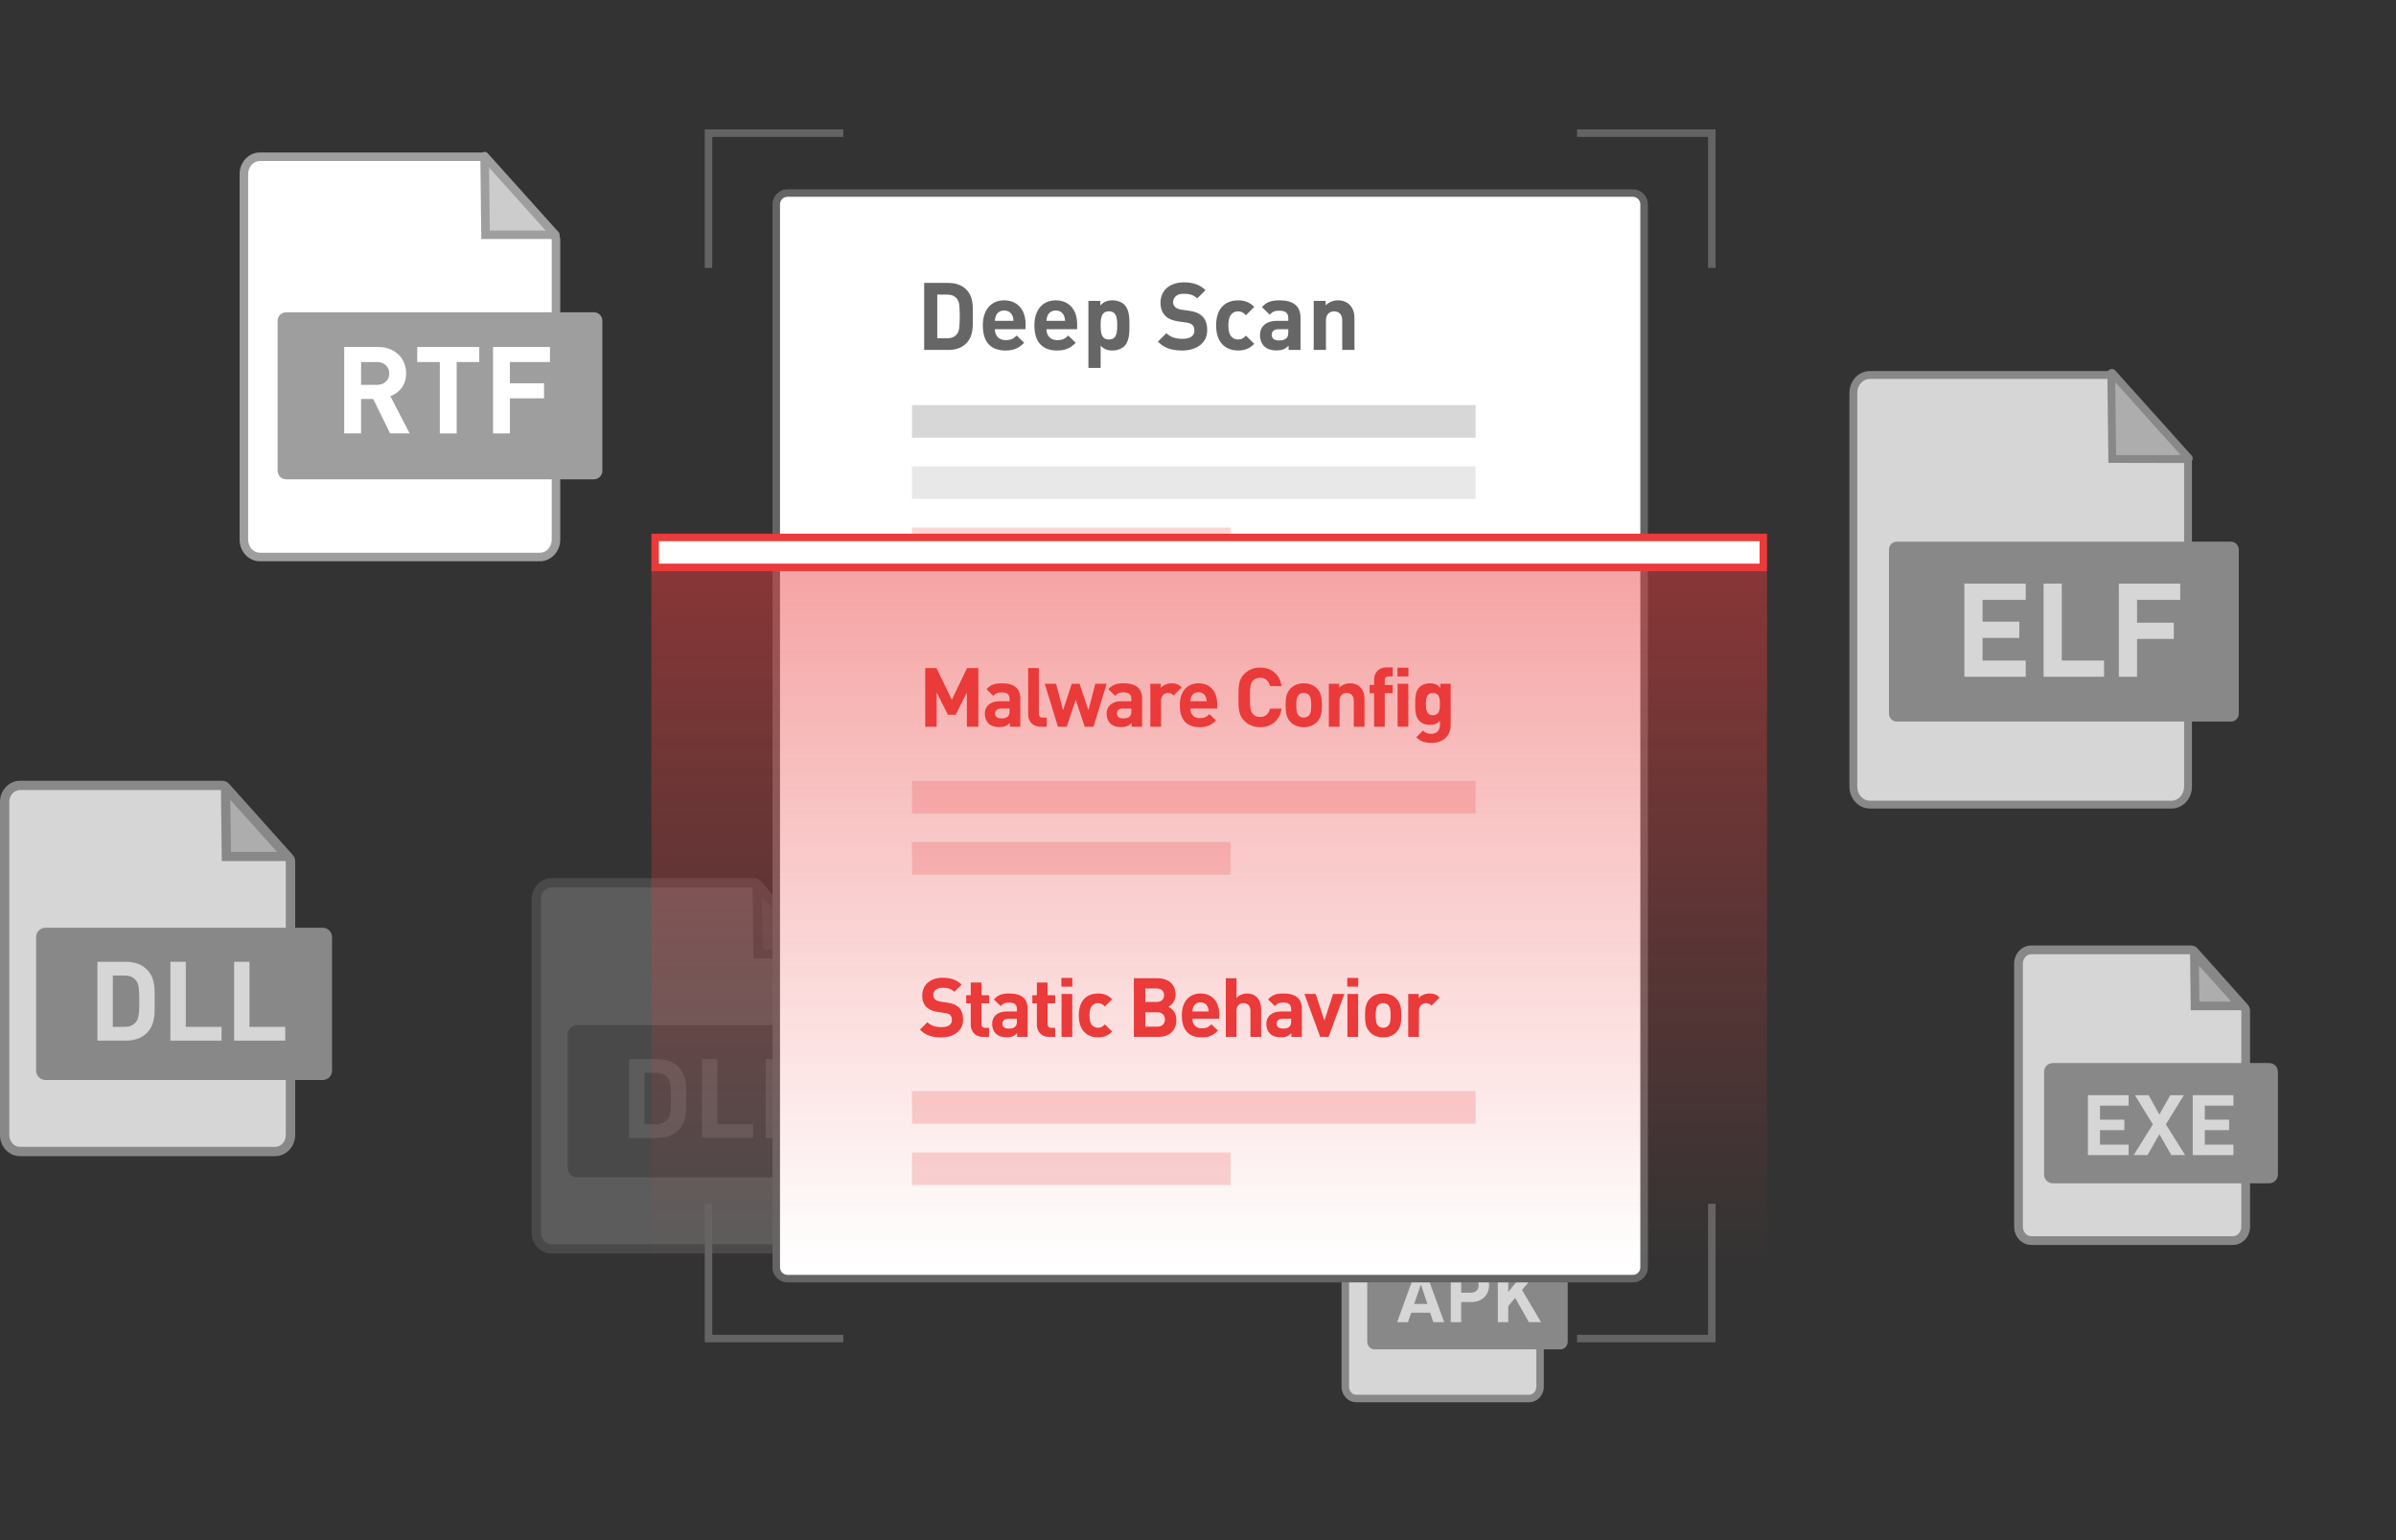 <svg width="280" height="180" viewBox="0 0 280 180" fill="none" xmlns="http://www.w3.org/2000/svg">
<rect x="0" y="0" width="280" height="180" fill="#333333" stroke="none"/>
<g opacity="0.2">
<path fill-rule="evenodd" clip-rule="evenodd" d="M64.459 145.955C63.471 145.955 62.668 145.087 62.668 144.023V105.1C62.668 104.036 63.471 103.168 64.459 103.168H88.066C88.218 103.168 88.37 103.233 88.468 103.352L95.925 111.688C96.012 111.786 96.066 111.916 96.066 112.047V144.023C96.066 145.087 95.263 145.955 94.275 145.955H64.459Z" fill="white"/>
<path d="M88.066 103.71L95.523 112.046V144.023C95.523 144.793 94.97 145.412 94.275 145.412H64.459C63.775 145.412 63.21 144.793 63.21 144.023V105.1C63.21 104.329 63.764 103.71 64.459 103.71H88.066ZM88.066 102.625H64.459C63.178 102.625 62.125 103.732 62.125 105.1V144.023C62.125 145.39 63.167 146.498 64.459 146.498H94.286C95.567 146.498 96.62 145.39 96.62 144.023V112.046C96.62 111.775 96.522 111.525 96.348 111.319L88.891 102.983C88.685 102.755 88.392 102.625 88.077 102.625H88.066Z" fill="#9E9E9E"/>
<path fill-rule="evenodd" clip-rule="evenodd" d="M88.577 111.471L88.479 103.385L95.719 111.482L88.577 111.471Z" fill="#CCCCCC"/>
<path d="M89.043 104.861L94.503 110.939H89.119L89.043 104.861ZM88.392 102.734C88.164 102.734 87.936 102.918 87.936 103.189L88.045 112.014H95.936V112.025C96.326 112.025 96.533 111.569 96.272 111.276L88.728 102.885C88.631 102.777 88.511 102.734 88.403 102.734H88.392Z" fill="#9E9E9E"/>
<path d="M99.843 119.807H67.433C66.833 119.807 66.347 120.293 66.347 120.892V136.512C66.347 137.111 66.833 137.597 67.433 137.597H99.843C100.443 137.597 100.929 137.111 100.929 136.512V120.892C100.929 120.293 100.443 119.807 99.843 119.807Z" fill="#9E9E9E"/>
<path d="M80.199 128.35C80.199 126.966 80.303 125.698 79.268 124.663C78.66 124.055 77.793 123.783 76.835 123.783H73.51V132.995H76.835C77.793 132.995 78.66 132.723 79.268 132.115C80.303 131.08 80.199 129.734 80.199 128.35ZM78.401 128.35C78.401 129.747 78.349 130.407 78.013 130.821C77.702 131.196 77.288 131.39 76.667 131.39H75.309V125.387H76.667C77.288 125.387 77.702 125.581 78.013 125.956C78.349 126.37 78.401 126.953 78.401 128.35Z" fill="white"/>
<path d="M88.016 132.995V131.39H83.837V123.783H82.039V132.995H88.016Z" fill="white"/>
<path d="M95.458 132.995V131.39H91.279V123.783H89.481V132.995H95.458Z" fill="white"/>
</g>
<g opacity="0.8">
<path fill-rule="evenodd" clip-rule="evenodd" d="M158.493 163.437C157.784 163.437 157.216 162.816 157.216 162.055V135.691C157.216 134.93 157.793 134.309 158.493 134.309H174.488C174.611 134.309 174.733 134.361 174.812 134.457L179.861 140.11C179.931 140.189 179.974 140.294 179.974 140.399V162.055C179.974 162.816 179.397 163.437 178.697 163.437H158.493Z" fill="white"/>
<path d="M174.488 134.755L179.537 140.407V162.064C179.537 162.58 179.161 163.009 178.697 163.009H158.493C158.029 163.009 157.653 162.589 157.653 162.064V135.7C157.653 135.184 158.029 134.755 158.493 134.755H174.488ZM174.488 133.88H158.493C157.548 133.88 156.778 134.694 156.778 135.7V162.064C156.778 163.061 157.548 163.884 158.493 163.884H178.697C179.642 163.884 180.412 163.07 180.412 162.064V140.407C180.412 140.189 180.333 139.987 180.193 139.821L175.144 134.169C174.978 133.985 174.742 133.88 174.488 133.88Z" fill="#9E9E9E"/>
<path fill-rule="evenodd" clip-rule="evenodd" d="M174.899 139.944L174.838 134.746L179.519 139.944H174.899Z" fill="#CCCCCC"/>
<path d="M175.293 135.901L178.531 139.506H175.337L175.293 135.901M174.707 134.09C174.549 134.09 174.401 134.212 174.401 134.396L174.471 140.372H179.808V140.381C180.071 140.381 180.211 140.066 180.036 139.874L174.926 134.186C174.864 134.116 174.786 134.081 174.698 134.081L174.707 134.09Z" fill="#9E9E9E"/>
<path d="M182.328 145.657H160.654C160.171 145.657 159.779 146.049 159.779 146.532V156.831C159.779 157.314 160.171 157.706 160.654 157.706H182.328C182.811 157.706 183.203 157.314 183.203 156.831V146.532C183.203 146.049 182.811 145.657 182.328 145.657Z" fill="#9E9E9E"/>
<path d="M168.771 154.521L166.494 148.285H165.539L163.271 154.521H164.541L164.917 153.418H167.133L167.501 154.521H168.771ZM166.809 152.393H165.259L166.047 150.124L166.809 152.393Z" fill="white"/>
<path d="M174.015 150.229C174.015 149.17 173.244 148.285 171.957 148.285H169.539V154.521H170.757V152.174H171.957C173.244 152.174 174.015 151.289 174.015 150.229ZM172.798 150.229C172.798 150.737 172.447 151.079 171.895 151.079H170.757V149.371H171.895C172.447 149.371 172.798 149.721 172.798 150.229Z" fill="white"/>
<path d="M180.084 154.521L177.868 150.764L179.935 148.285H178.455L176.257 151V148.285H175.039V154.521H176.257V152.647L177.062 151.683L178.665 154.521H180.084Z" fill="white"/>
</g>
<path d="M190.824 22.562H92.028C91.303 22.562 90.716 23.15 90.716 23.875V148.125C90.716 148.85 91.303 149.438 92.028 149.438H190.824C191.549 149.438 192.137 148.85 192.137 148.125V23.875C192.137 23.15 191.549 22.562 190.824 22.562Z" fill="white"/>
<path d="M190.816 23C191.297 23 191.691 23.394 191.691 23.875V148.125C191.691 148.606 191.297 149 190.816 149H92.028C91.547 149 91.153 148.606 91.153 148.125V23.875C91.153 23.394 91.547 23 92.028 23H190.824M190.824 22.125H92.028C91.066 22.125 90.278 22.913 90.278 23.875V148.125C90.278 149.087 91.066 149.875 92.028 149.875H190.824C191.787 149.875 192.574 149.087 192.574 148.125V23.875C192.574 22.913 191.787 22.125 190.824 22.125Z" fill="#646464"/>
<path d="M114.33 84.93V78.077H113.011L111.231 81.783L109.441 78.077H108.122V84.93H109.46V80.936L110.778 83.534H111.683L112.992 80.936V84.93H114.33Z" fill="#EA3A3A"/>
<path d="M119.235 84.93V81.629C119.235 80.454 118.503 79.858 117.098 79.858C116.26 79.858 115.779 80.012 115.288 80.551L116.087 81.33C116.347 81.032 116.568 80.916 117.05 80.916C117.714 80.916 117.983 81.157 117.983 81.706V81.956H116.799C115.635 81.956 115.086 82.61 115.086 83.409C115.086 83.852 115.231 84.256 115.5 84.535C115.798 84.834 116.212 84.978 116.78 84.978C117.358 84.978 117.675 84.834 118.012 84.497V84.93H119.235ZM117.983 83.082C117.983 83.39 117.935 83.592 117.8 83.717C117.579 83.929 117.358 83.958 117.011 83.958C116.52 83.958 116.289 83.727 116.289 83.38C116.289 83.024 116.54 82.812 116.992 82.812H117.983V83.082Z" fill="#EA3A3A"/>
<path d="M122.326 84.93V83.871H121.845C121.527 83.871 121.402 83.717 121.402 83.419V78.077H120.151V83.496C120.151 84.208 120.584 84.93 121.614 84.93H122.326Z" fill="#EA3A3A"/>
<path d="M129.32 79.915H128.001L127.193 83.015L126.163 79.915H125.249L124.228 83.015L123.42 79.915H122.092L123.632 84.93H124.662L125.711 81.783L126.76 84.93H127.79L129.32 79.915Z" fill="#EA3A3A"/>
<path d="M133.466 84.93V81.629C133.466 80.454 132.735 79.858 131.33 79.858C130.492 79.858 130.011 80.012 129.52 80.551L130.319 81.33C130.579 81.032 130.8 80.916 131.281 80.916C131.946 80.916 132.215 81.157 132.215 81.706V81.956H131.031C129.867 81.956 129.318 82.61 129.318 83.409C129.318 83.852 129.462 84.256 129.732 84.535C130.03 84.834 130.444 84.978 131.012 84.978C131.589 84.978 131.907 84.834 132.244 84.497V84.93H133.466ZM132.215 83.082C132.215 83.39 132.167 83.592 132.032 83.717C131.811 83.929 131.589 83.958 131.243 83.958C130.752 83.958 130.521 83.727 130.521 83.38C130.521 83.024 130.771 82.812 131.224 82.812H132.215V83.082Z" fill="#EA3A3A"/>
<path d="M138.098 80.329C137.751 79.983 137.405 79.858 136.914 79.858C136.375 79.858 135.894 80.108 135.653 80.397V79.915H134.431V84.93H135.682V81.908C135.682 81.272 136.105 80.984 136.49 80.984C136.798 80.984 136.962 81.09 137.154 81.282L138.098 80.329Z" fill="#EA3A3A"/>
<path d="M142.244 82.812V82.254C142.244 80.878 141.455 79.858 140.06 79.858C138.76 79.858 137.875 80.782 137.875 82.418C137.875 84.449 139.01 84.988 140.194 84.988C141.099 84.988 141.59 84.709 142.1 84.198L141.34 83.457C141.022 83.775 140.753 83.929 140.204 83.929C139.501 83.929 139.107 83.457 139.107 82.812H142.244ZM141.012 81.956H139.107C139.116 81.734 139.145 81.6 139.222 81.417C139.357 81.118 139.636 80.897 140.06 80.897C140.483 80.897 140.762 81.118 140.897 81.417C140.974 81.6 141.003 81.734 141.012 81.956Z" fill="#EA3A3A"/>
<path d="M149.774 82.822H148.417C148.282 83.371 147.935 83.794 147.262 83.794C146.896 83.794 146.598 83.659 146.405 83.438C146.145 83.149 146.068 82.822 146.068 81.504C146.068 80.185 146.145 79.858 146.405 79.569C146.598 79.347 146.896 79.213 147.262 79.213C147.935 79.213 148.282 79.636 148.417 80.185H149.774C149.533 78.751 148.532 78.019 147.252 78.019C146.501 78.019 145.885 78.289 145.404 78.77C144.711 79.463 144.73 80.32 144.73 81.504C144.73 82.687 144.711 83.544 145.404 84.237C145.885 84.718 146.501 84.988 147.252 84.988C148.523 84.988 149.533 84.256 149.774 82.822Z" fill="#EA3A3A"/>
<path d="M154.482 82.418C154.482 81.513 154.366 80.945 153.914 80.474C153.606 80.146 153.096 79.858 152.354 79.858C151.613 79.858 151.113 80.146 150.805 80.474C150.352 80.945 150.237 81.513 150.237 82.418C150.237 83.332 150.352 83.9 150.805 84.372C151.113 84.699 151.613 84.988 152.354 84.988C153.096 84.988 153.606 84.699 153.914 84.372C154.366 83.9 154.482 83.332 154.482 82.418ZM153.23 82.418C153.23 82.938 153.201 83.38 152.942 83.64C152.797 83.785 152.605 83.862 152.354 83.862C152.104 83.862 151.921 83.785 151.777 83.64C151.517 83.38 151.488 82.938 151.488 82.418C151.488 81.898 151.517 81.465 151.777 81.205C151.921 81.061 152.104 80.984 152.354 80.984C152.605 80.984 152.797 81.061 152.942 81.205C153.201 81.465 153.23 81.898 153.23 82.418Z" fill="#EA3A3A"/>
<path d="M159.457 84.93V81.725C159.457 81.176 159.352 80.705 158.947 80.3C158.668 80.021 158.264 79.858 157.763 79.858C157.301 79.858 156.839 80.031 156.512 80.377V79.915H155.29V84.93H156.541V81.898C156.541 81.215 156.984 80.984 157.378 80.984C157.773 80.984 158.206 81.215 158.206 81.898V84.93H159.457Z" fill="#EA3A3A"/>
<path d="M162.751 81.013V80.06H161.827V79.511C161.827 79.222 161.962 79.059 162.261 79.059H162.751V78H162.039C161.019 78 160.576 78.722 160.576 79.434V80.06H160.056V81.013H160.576V84.93H161.827V81.013H162.751Z" fill="#EA3A3A"/>
<path d="M164.588 79.059V78.038H163.308V79.059H164.588ZM164.578 84.93V79.915H163.327V84.93H164.578Z" fill="#EA3A3A"/>
<path d="M169.529 84.747V79.915H168.317V80.387C167.97 80.002 167.624 79.858 167.094 79.858C166.603 79.858 166.17 80.021 165.891 80.3C165.419 80.772 165.381 81.407 165.381 82.283C165.381 83.159 165.419 83.804 165.891 84.275C166.17 84.555 166.594 84.718 167.085 84.718C167.575 84.718 167.951 84.584 168.278 84.218V84.728C168.278 85.238 168.018 85.767 167.267 85.767C166.844 85.767 166.565 85.652 166.286 85.382L165.506 86.172C166.026 86.672 166.555 86.826 167.325 86.826C168.673 86.826 169.529 85.95 169.529 84.747ZM168.278 82.283C168.278 82.947 168.191 83.592 167.45 83.592C166.709 83.592 166.632 82.947 166.632 82.283C166.632 81.619 166.709 80.984 167.45 80.984C168.191 80.984 168.278 81.619 168.278 82.283Z" fill="#EA3A3A"/>
<path opacity="0.5" d="M172.441 47.343H106.579V51.157H172.441V47.343Z" fill="#B1B1B1"/>
<path opacity="0.3" d="M172.441 54.5H106.579V58.315H172.441V54.5Z" fill="#B1B1B1"/>
<path opacity="0.2" d="M143.811 61.657H106.579V65.472H143.811V61.657Z" fill="#EA3A3A"/>
<path opacity="0.2" d="M172.441 91.25H106.579V95.065H172.441V91.25Z" fill="#EA3A3A"/>
<path opacity="0.2" d="M143.811 98.407H106.579V102.223H143.811V98.407Z" fill="#EA3A3A"/>
<path d="M112.549 119.163C112.549 118.556 112.386 118.056 112.02 117.709C111.731 117.44 111.337 117.266 110.711 117.18L109.903 117.064C109.623 117.026 109.402 116.92 109.267 116.795C109.123 116.66 109.065 116.477 109.065 116.304C109.065 115.832 109.412 115.438 110.124 115.438C110.576 115.438 111.096 115.495 111.529 115.909L112.376 115.072C111.789 114.504 111.106 114.273 110.162 114.273C108.68 114.273 107.775 115.13 107.775 116.352C107.775 116.93 107.939 117.372 108.266 117.7C108.574 117.998 109.007 118.181 109.595 118.267L110.422 118.383C110.74 118.431 110.894 118.498 111.029 118.624C111.173 118.758 111.24 118.96 111.24 119.201C111.24 119.75 110.817 120.048 110.028 120.048C109.392 120.048 108.805 119.904 108.372 119.471L107.506 120.337C108.18 121.02 108.969 121.242 110.008 121.242C111.443 121.242 112.549 120.491 112.549 119.163Z" fill="#EA3A3A"/>
<path d="M115.58 121.184V120.125H115.127C114.829 120.125 114.694 119.961 114.694 119.673V117.266H115.58V116.314H114.694V114.831H113.443V116.314H112.914V117.266H113.443V119.75C113.443 120.462 113.876 121.184 114.896 121.184H115.58Z" fill="#EA3A3A"/>
<path d="M120.09 121.184V117.882C120.09 116.708 119.359 116.111 117.953 116.111C117.116 116.111 116.635 116.265 116.144 116.804L116.943 117.584C117.203 117.286 117.424 117.17 117.905 117.17C118.569 117.17 118.839 117.411 118.839 117.959V118.21H117.655C116.49 118.21 115.942 118.864 115.942 119.663C115.942 120.106 116.086 120.51 116.356 120.789C116.654 121.088 117.068 121.232 117.636 121.232C118.213 121.232 118.531 121.088 118.868 120.751V121.184H120.09ZM118.839 119.336C118.839 119.644 118.791 119.846 118.656 119.971C118.435 120.183 118.213 120.212 117.867 120.212C117.376 120.212 117.145 119.981 117.145 119.634C117.145 119.278 117.395 119.066 117.848 119.066H118.839V119.336Z" fill="#EA3A3A"/>
<path d="M123.307 121.184V120.125H122.854C122.556 120.125 122.421 119.961 122.421 119.673V117.266H123.307V116.314H122.421V114.831H121.17V116.314H120.641V117.266H121.17V119.75C121.17 120.462 121.603 121.184 122.623 121.184H123.307Z" fill="#EA3A3A"/>
<path d="M125.314 115.313V114.292H124.034V115.313H125.314ZM125.305 121.184V116.169H124.053V121.184H125.305Z" fill="#EA3A3A"/>
<path d="M129.967 120.558L129.12 119.721C128.86 120 128.639 120.115 128.311 120.115C128.013 120.115 127.782 120.01 127.599 119.788C127.407 119.548 127.32 119.201 127.32 118.672C127.32 118.142 127.407 117.805 127.599 117.565C127.782 117.343 128.013 117.238 128.311 117.238C128.639 117.238 128.86 117.353 129.12 117.632L129.967 116.785C129.524 116.323 129.004 116.111 128.311 116.111C127.31 116.111 126.069 116.641 126.069 118.672C126.069 120.703 127.31 121.242 128.311 121.242C129.004 121.242 129.524 121.02 129.967 120.558Z" fill="#EA3A3A"/>
<path d="M137.473 119.211C137.473 118.296 136.944 117.863 136.53 117.671C136.876 117.507 137.377 117.016 137.377 116.256C137.377 115.082 136.597 114.331 135.259 114.331H132.507V121.184H135.375C136.597 121.184 137.473 120.491 137.473 119.211ZM136.039 116.314C136.039 116.785 135.721 117.103 135.154 117.103H133.845V115.524H135.154C135.721 115.524 136.039 115.842 136.039 116.314ZM136.135 119.143C136.135 119.605 135.847 119.99 135.24 119.99H133.845V118.306H135.24C135.847 118.306 136.135 118.681 136.135 119.143Z" fill="#EA3A3A"/>
<path d="M142.48 119.066V118.508C142.48 117.132 141.691 116.111 140.295 116.111C138.996 116.111 138.11 117.035 138.11 118.672C138.11 120.703 139.246 121.242 140.43 121.242C141.335 121.242 141.826 120.962 142.336 120.452L141.575 119.711C141.258 120.029 140.988 120.183 140.44 120.183C139.737 120.183 139.342 119.711 139.342 119.066H142.48ZM141.248 118.21H139.342C139.352 117.988 139.381 117.854 139.458 117.671C139.593 117.372 139.872 117.151 140.295 117.151C140.719 117.151 140.998 117.372 141.133 117.671C141.21 117.854 141.239 117.988 141.248 118.21Z" fill="#EA3A3A"/>
<path d="M147.378 121.184V117.94C147.378 116.881 146.8 116.111 145.703 116.111C145.26 116.111 144.837 116.285 144.5 116.631V114.331H143.249V121.184H144.5V118.123C144.5 117.469 144.914 117.238 145.308 117.238C145.703 117.238 146.127 117.459 146.127 118.123V121.184H147.378Z" fill="#EA3A3A"/>
<path d="M152.136 121.184V117.882C152.136 116.708 151.404 116.111 149.999 116.111C149.162 116.111 148.68 116.265 148.19 116.804L148.988 117.584C149.248 117.286 149.47 117.17 149.951 117.17C150.615 117.17 150.885 117.411 150.885 117.959V118.21H149.701C148.536 118.21 147.987 118.864 147.987 119.663C147.987 120.106 148.132 120.51 148.401 120.789C148.7 121.088 149.114 121.232 149.681 121.232C150.259 121.232 150.577 121.088 150.913 120.751V121.184H152.136ZM150.885 119.336C150.885 119.644 150.836 119.846 150.702 119.971C150.48 120.183 150.259 120.212 149.912 120.212C149.422 120.212 149.191 119.981 149.191 119.634C149.191 119.278 149.441 119.066 149.893 119.066H150.885V119.336Z" fill="#EA3A3A"/>
<path d="M157.104 116.169H155.785L154.775 119.268L153.755 116.169H152.436L154.284 121.184H155.266L157.104 116.169Z" fill="#EA3A3A"/>
<path d="M158.723 115.313V114.292H157.443V115.313H158.723ZM158.713 121.184V116.169H157.462V121.184H158.713Z" fill="#EA3A3A"/>
<path d="M163.76 118.672C163.76 117.767 163.645 117.199 163.192 116.727C162.884 116.4 162.374 116.111 161.633 116.111C160.892 116.111 160.392 116.4 160.084 116.727C159.631 117.199 159.516 117.767 159.516 118.672C159.516 119.586 159.631 120.154 160.084 120.626C160.392 120.953 160.892 121.242 161.633 121.242C162.374 121.242 162.884 120.953 163.192 120.626C163.645 120.154 163.76 119.586 163.76 118.672ZM162.509 118.672C162.509 119.191 162.48 119.634 162.22 119.894C162.076 120.038 161.883 120.115 161.633 120.115C161.383 120.115 161.2 120.038 161.056 119.894C160.796 119.634 160.767 119.191 160.767 118.672C160.767 118.152 160.796 117.719 161.056 117.459C161.2 117.315 161.383 117.238 161.633 117.238C161.883 117.238 162.076 117.315 162.22 117.459C162.48 117.719 162.509 118.152 162.509 118.672Z" fill="#EA3A3A"/>
<path d="M168.236 116.583C167.889 116.237 167.543 116.111 167.052 116.111C166.513 116.111 166.031 116.362 165.791 116.65V116.169H164.568V121.184H165.82V118.162C165.82 117.526 166.243 117.238 166.628 117.238C166.936 117.238 167.1 117.343 167.292 117.536L168.236 116.583Z" fill="#EA3A3A"/>
<path opacity="0.2" d="M172.441 127.519H106.579V131.334H172.441V127.519Z" fill="#EA3A3A"/>
<path opacity="0.2" d="M143.811 134.685H106.579V138.5H143.811V134.685Z" fill="#EA3A3A"/>
<path d="M82.797 31.312V15.562H98.547" stroke="#646464" stroke-width="0.875" stroke-miterlimit="10"/>
<path d="M200.047 31.312V15.562H184.297" stroke="#646464" stroke-width="0.875" stroke-miterlimit="10"/>
<path d="M82.797 140.688V156.438H98.547" stroke="#646464" stroke-width="0.875" stroke-miterlimit="10"/>
<path d="M200.047 140.688V156.438H184.297" stroke="#646464" stroke-width="0.875" stroke-miterlimit="10"/>
<path d="M76.562 62.812H206.062V66.312H76.562V62.812Z" fill="white" stroke="#EA3A3A" stroke-width="0.875"/>
<path d="M206.5 66.75H76.125V148.125H206.5V66.75Z" fill="url(#paint0_linear_200_2)"/>
<path fill-rule="evenodd" clip-rule="evenodd" d="M30.367 65.097C29.338 65.097 28.499 64.188 28.499 63.07V20.347C28.499 19.228 29.338 18.319 30.367 18.319H56.282C56.422 18.319 56.562 18.379 56.652 18.489L64.841 27.647C64.921 27.737 64.971 27.857 64.971 27.977V63.07C64.971 64.188 64.132 65.097 63.103 65.097H30.367Z" fill="white"/>
<path d="M56.282 18.819L64.472 27.977V63.07C64.472 63.909 63.862 64.598 63.103 64.598H30.367C29.618 64.598 28.999 63.919 28.999 63.07V20.347C28.999 19.508 29.608 18.819 30.367 18.819H56.282M56.282 17.82H30.367C29.069 17.82 28 18.949 28 20.347V63.07C28 64.458 29.059 65.597 30.367 65.597H63.103C64.402 65.597 65.47 64.468 65.47 63.07V27.977C65.47 27.727 65.38 27.497 65.221 27.308L57.032 18.15C56.842 17.94 56.572 17.82 56.282 17.82V17.82Z" fill="#9E9E9E"/>
<path fill-rule="evenodd" clip-rule="evenodd" d="M56.742 27.437L56.632 18.249L64.891 27.447L56.742 27.437Z" fill="#CCCCCC"/>
<path d="M57.151 19.578L63.773 26.948H57.241L57.151 19.578ZM56.632 17.75C56.372 17.75 56.133 17.95 56.133 18.249L56.242 27.936H64.901V27.947C65.331 27.947 65.55 27.437 65.271 27.128L56.992 17.91C56.892 17.8 56.762 17.75 56.632 17.75V17.75Z" fill="#9E9E9E"/>
<path d="M69.395 36.495H33.443C32.891 36.495 32.444 36.942 32.444 37.494V55.02C32.444 55.572 32.891 56.019 33.443 56.019H69.395C69.947 56.019 70.394 55.572 70.394 55.02V37.494C70.394 36.942 69.947 36.495 69.395 36.495Z" fill="#9E9E9E"/>
<path d="M47.872 50.656L45.616 46.3C46.595 45.945 47.461 45.065 47.461 43.646C47.461 41.957 46.24 40.552 44.182 40.552H40.223V50.656H42.196V46.626H43.615L45.587 50.656H47.872ZM45.488 43.646C45.488 44.426 44.92 44.98 44.055 44.98H42.196V42.312H44.055C44.92 42.312 45.488 42.865 45.488 43.646Z" fill="white"/>
<path d="M56.008 42.312V40.552H48.756V42.312H51.396V50.656H53.368V42.312H56.008Z" fill="white"/>
<path d="M64.271 42.312V40.552H57.616V50.656H59.588V46.555H63.576V44.795H59.588V42.312H64.271Z" fill="white"/>
<g opacity="0.8">
<path fill-rule="evenodd" clip-rule="evenodd" d="M2.334 134.58C1.346 134.58 0.543 133.712 0.543 132.648V93.725C0.543 92.661 1.346 91.793 2.334 91.793H25.941C26.093 91.793 26.245 91.858 26.343 91.977L33.8 100.313C33.887 100.411 33.941 100.541 33.941 100.671V132.648C33.941 133.712 33.138 134.58 32.15 134.58H2.334Z" fill="white"/>
<path d="M25.941 92.335L33.398 100.671V132.648C33.398 133.418 32.845 134.037 32.15 134.037H2.334C1.65 134.037 1.085 133.418 1.085 132.648V93.725C1.085 92.954 1.639 92.335 2.334 92.335H25.941ZM25.941 91.25H2.334C1.053 91.25 0 92.357 0 93.725V132.648C0 134.015 1.042 135.123 2.334 135.123H32.161C33.442 135.123 34.495 134.015 34.495 132.648V100.671C34.495 100.4 34.397 100.15 34.223 99.944L26.766 91.608C26.56 91.38 26.267 91.25 25.952 91.25H25.941Z" fill="#9E9E9E"/>
<path fill-rule="evenodd" clip-rule="evenodd" d="M26.452 100.096L26.354 92.01L33.594 100.107L26.452 100.096Z" fill="#CCCCCC"/>
<path d="M26.918 93.486L32.378 99.564H26.994L26.918 93.486ZM26.267 91.359C26.039 91.359 25.811 91.543 25.811 91.814L25.92 100.639H33.811V100.65C34.202 100.65 34.408 100.194 34.147 99.901L26.604 91.51C26.506 91.402 26.387 91.359 26.278 91.359H26.267Z" fill="#9E9E9E"/>
<path d="M37.718 108.432H5.308C4.708 108.432 4.222 108.918 4.222 109.517V125.137C4.222 125.736 4.708 126.222 5.308 126.222H37.718C38.318 126.222 38.804 125.736 38.804 125.137V109.517C38.804 108.918 38.318 108.432 37.718 108.432Z" fill="#9E9E9E"/>
<path d="M18.074 116.975C18.074 115.591 18.178 114.323 17.143 113.288C16.535 112.679 15.668 112.408 14.71 112.408H11.385V121.62H14.71C15.668 121.62 16.535 121.348 17.143 120.74C18.178 119.705 18.074 118.359 18.074 116.975ZM16.276 116.975C16.276 118.372 16.224 119.032 15.888 119.446C15.577 119.821 15.163 120.015 14.542 120.015H13.184V114.012H14.542C15.163 114.012 15.577 114.206 15.888 114.581C16.224 114.995 16.276 115.578 16.276 116.975Z" fill="white"/>
<path d="M25.891 121.62V120.015H21.712V112.408H19.914V121.62H25.891Z" fill="white"/>
<path d="M33.333 121.62V120.015H29.154V112.408H27.356V121.62H33.333Z" fill="white"/>
</g>
<g opacity="0.8">
<path fill-rule="evenodd" clip-rule="evenodd" d="M237.376 144.979C236.549 144.979 235.885 144.255 235.885 143.367V112.613C235.885 111.725 236.559 111 237.376 111H256.034C256.177 111 256.32 111.061 256.412 111.174L262.301 117.767C262.383 117.859 262.434 117.982 262.434 118.104V143.367C262.434 144.255 261.76 144.979 260.944 144.979H237.376V144.979Z" fill="white"/>
<path d="M256.034 111.521L261.924 118.114V143.377C261.924 143.979 261.485 144.479 260.944 144.479H237.376C236.835 144.479 236.396 143.989 236.396 143.377V112.623C236.396 112.021 236.835 111.521 237.376 111.521H256.034M256.034 110.5H237.376C236.273 110.5 235.375 111.449 235.375 112.623V143.377C235.375 144.541 236.273 145.5 237.376 145.5H260.944C262.046 145.5 262.944 144.551 262.944 143.377V118.114C262.944 117.859 262.852 117.625 262.689 117.431L256.8 110.837C256.606 110.622 256.33 110.5 256.034 110.5Z" fill="#9E9E9E"/>
<path fill-rule="evenodd" clip-rule="evenodd" d="M256.514 117.573L256.442 111.51L261.903 117.573H256.514Z" fill="#CCCCCC"/>
<path d="M256.973 112.858L260.75 117.063H257.024L256.973 112.858ZM256.289 110.745C256.106 110.745 255.932 110.888 255.932 111.102L256.014 118.074H262.24V118.084C262.546 118.084 262.709 117.716 262.505 117.492L256.544 110.857C256.473 110.776 256.381 110.735 256.279 110.735L256.289 110.745Z" fill="#9E9E9E"/>
<path d="M265.18 124.239H239.897C239.333 124.239 238.876 124.696 238.876 125.259V137.273C238.876 137.837 239.333 138.294 239.897 138.294H265.18C265.743 138.294 266.2 137.837 266.2 137.273V125.259C266.2 124.696 265.743 124.239 265.18 124.239Z" fill="#9E9E9E"/>
<path d="M248.754 135V133.781H245.409V132.08H248.258V130.861H245.409V129.219H248.754V128H244V135H248.754Z" fill="white"/>
<path d="M255.358 135L253.108 131.412L255.206 128H253.615L252.348 130.261L251.091 128H249.489L251.587 131.412L249.347 135H250.959L252.348 132.562L253.747 135H255.358Z" fill="white"/>
<path d="M261 135V133.781H257.655V132.08H260.503V130.861H257.655V129.219H261V128H256.246V135H261Z" fill="white"/>
</g>
<g opacity="0.8">
<path fill-rule="evenodd" clip-rule="evenodd" d="M218.51 94.037C217.446 94.037 216.584 93.093 216.584 91.937V45.923C216.584 44.767 217.446 43.822 218.51 43.822H246.425C246.553 43.822 246.682 43.877 246.764 43.978L255.58 53.84C255.653 53.922 255.699 54.032 255.699 54.142V91.937C255.699 93.093 254.837 94.037 253.773 94.037H218.51V94.037Z" fill="white"/>
<path d="M246.425 44.281L255.24 54.142V91.937C255.24 92.845 254.58 93.579 253.773 93.579H218.51C217.703 93.579 217.042 92.845 217.042 91.937V45.923C217.042 45.015 217.703 44.281 218.51 44.281H246.425M246.425 43.364H218.51C217.198 43.364 216.125 44.51 216.125 45.923V91.937C216.125 93.349 217.198 94.496 218.51 94.496H253.773C255.084 94.496 256.158 93.349 256.158 91.937V54.142C256.158 53.913 256.075 53.702 255.928 53.528L247.113 43.666C246.938 43.474 246.691 43.364 246.425 43.364Z" fill="#9E9E9E"/>
<path fill-rule="evenodd" clip-rule="evenodd" d="M246.847 53.638L246.727 43.657L246.801 43.584L255.772 53.528L255.717 53.656L246.847 53.638Z" fill="#CCCCCC"/>
<path d="M247.195 44.675L254.846 53.188H247.296L247.195 44.675ZM246.801 43.125C246.526 43.125 246.26 43.336 246.269 43.666L246.388 54.096L255.708 54.115C256.167 54.115 256.415 53.574 256.103 53.225L247.186 43.299C247.076 43.18 246.938 43.125 246.792 43.125H246.801Z" fill="#9E9E9E"/>
<path d="M260.708 63.306H221.666C221.159 63.306 220.748 63.717 220.748 64.224V83.415C220.748 83.921 221.159 84.332 221.666 84.332H260.708C261.214 84.332 261.625 83.921 261.625 83.415V64.224C261.625 63.717 261.214 63.306 260.708 63.306Z" fill="#9E9E9E"/>
<path d="M236.73 79.094V77.198H231.684V74.552H235.981V72.656H231.684V70.102H236.73V68.206H229.558V79.094H236.73Z" fill="white"/>
<path d="M245.882 79.094V77.198H240.943V68.206H238.817V79.094H245.882Z" fill="white"/>
<path d="M254.785 70.102V68.206H247.613V79.094H249.738V74.674H254.036V72.778H249.738V70.102H254.785Z" fill="white"/>
</g>
<path d="M113.687 36.949C113.687 35.772 113.775 34.694 112.895 33.814C112.378 33.297 111.641 33.066 110.827 33.066H108V40.898H110.827C111.641 40.898 112.378 40.667 112.895 40.15C113.775 39.27 113.687 38.126 113.687 36.949ZM112.158 36.949C112.158 38.137 112.114 38.698 111.828 39.05C111.564 39.369 111.212 39.534 110.684 39.534H109.529V34.43H110.684C111.212 34.43 111.564 34.595 111.828 34.914C112.114 35.266 112.158 35.761 112.158 36.949Z" fill="#666666"/>
<path d="M119.849 38.478V37.84C119.849 36.267 118.947 35.101 117.352 35.101C115.867 35.101 114.855 36.157 114.855 38.027C114.855 40.348 116.153 40.964 117.506 40.964C118.54 40.964 119.101 40.645 119.684 40.062L118.815 39.215C118.452 39.578 118.144 39.754 117.517 39.754C116.714 39.754 116.263 39.215 116.263 38.478H119.849ZM118.441 37.499H116.263C116.274 37.246 116.307 37.092 116.395 36.883C116.549 36.542 116.868 36.289 117.352 36.289C117.836 36.289 118.155 36.542 118.309 36.883C118.397 37.092 118.43 37.246 118.441 37.499Z" fill="#666666"/>
<path d="M125.875 38.478V37.84C125.875 36.267 124.973 35.101 123.378 35.101C121.893 35.101 120.881 36.157 120.881 38.027C120.881 40.348 122.179 40.964 123.532 40.964C124.566 40.964 125.127 40.645 125.71 40.062L124.841 39.215C124.478 39.578 124.17 39.754 123.543 39.754C122.74 39.754 122.289 39.215 122.289 38.478H125.875ZM124.467 37.499H122.289C122.3 37.246 122.333 37.092 122.421 36.883C122.575 36.542 122.894 36.289 123.378 36.289C123.862 36.289 124.181 36.542 124.335 36.883C124.423 37.092 124.456 37.246 124.467 37.499Z" fill="#666666"/>
<path d="M131.99 38.027C131.99 37.169 131.979 36.19 131.407 35.618C131.088 35.299 130.571 35.101 130.01 35.101C129.405 35.101 128.976 35.266 128.58 35.706V35.167H127.194V42.999H128.624V40.392C128.998 40.81 129.427 40.964 130.01 40.964C130.571 40.964 131.088 40.766 131.407 40.447C131.979 39.875 131.99 38.885 131.99 38.027ZM130.56 38.027C130.56 38.962 130.45 39.677 129.592 39.677C128.734 39.677 128.624 38.962 128.624 38.027C128.624 37.092 128.734 36.388 129.592 36.388C130.45 36.388 130.56 37.092 130.56 38.027Z" fill="#666666"/>
<path d="M141.076 38.588C141.076 37.895 140.889 37.323 140.471 36.927C140.141 36.619 139.69 36.421 138.975 36.322L138.051 36.19C137.732 36.146 137.479 36.025 137.325 35.882C137.16 35.728 137.094 35.519 137.094 35.321C137.094 34.782 137.49 34.331 138.304 34.331C138.821 34.331 139.415 34.397 139.91 34.87L140.878 33.913C140.207 33.264 139.426 33 138.348 33C136.654 33 135.62 33.979 135.62 35.376C135.62 36.036 135.807 36.542 136.181 36.916C136.533 37.257 137.028 37.466 137.699 37.565L138.645 37.697C139.008 37.752 139.184 37.829 139.338 37.972C139.503 38.126 139.58 38.357 139.58 38.632C139.58 39.259 139.096 39.6 138.194 39.6C137.468 39.6 136.797 39.435 136.302 38.94L135.312 39.93C136.082 40.711 136.984 40.964 138.172 40.964C139.811 40.964 141.076 40.106 141.076 38.588Z" fill="#666666"/>
<path d="M146.574 40.183L145.606 39.226C145.309 39.545 145.056 39.677 144.682 39.677C144.341 39.677 144.077 39.556 143.868 39.303C143.648 39.028 143.549 38.632 143.549 38.027C143.549 37.422 143.648 37.037 143.868 36.762C144.077 36.509 144.341 36.388 144.682 36.388C145.056 36.388 145.309 36.52 145.606 36.839L146.574 35.871C146.068 35.343 145.474 35.101 144.682 35.101C143.538 35.101 142.119 35.706 142.119 38.027C142.119 40.348 143.538 40.964 144.682 40.964C145.474 40.964 146.068 40.711 146.574 40.183Z" fill="#666666"/>
<path d="M151.981 40.898V37.125C151.981 35.783 151.145 35.101 149.539 35.101C148.582 35.101 148.032 35.277 147.471 35.893L148.384 36.784C148.681 36.443 148.934 36.311 149.484 36.311C150.243 36.311 150.551 36.586 150.551 37.213V37.499H149.198C147.867 37.499 147.24 38.247 147.24 39.16C147.24 39.666 147.405 40.128 147.713 40.447C148.054 40.788 148.527 40.953 149.176 40.953C149.836 40.953 150.199 40.788 150.584 40.403V40.898H151.981ZM150.551 38.786C150.551 39.138 150.496 39.369 150.342 39.512C150.089 39.754 149.836 39.787 149.44 39.787C148.879 39.787 148.615 39.523 148.615 39.127C148.615 38.72 148.901 38.478 149.418 38.478H150.551V38.786Z" fill="#666666"/>
<path d="M158.286 40.898V37.235C158.286 36.608 158.165 36.069 157.703 35.607C157.384 35.288 156.922 35.101 156.35 35.101C155.822 35.101 155.294 35.299 154.92 35.695V35.167H153.523V40.898H154.953V37.433C154.953 36.652 155.459 36.388 155.91 36.388C156.361 36.388 156.856 36.652 156.856 37.433V40.898H158.286Z" fill="#666666"/>
<defs>
<linearGradient id="paint0_linear_200_2" x1="141.312" y1="148.125" x2="141.312" y2="66.75" gradientUnits="userSpaceOnUse">
<stop stop-color="#EA3A3A" stop-opacity="0"/>
<stop offset="1" stop-color="#EA3A3A" stop-opacity="0.46"/>
</linearGradient>
</defs>
</svg>
